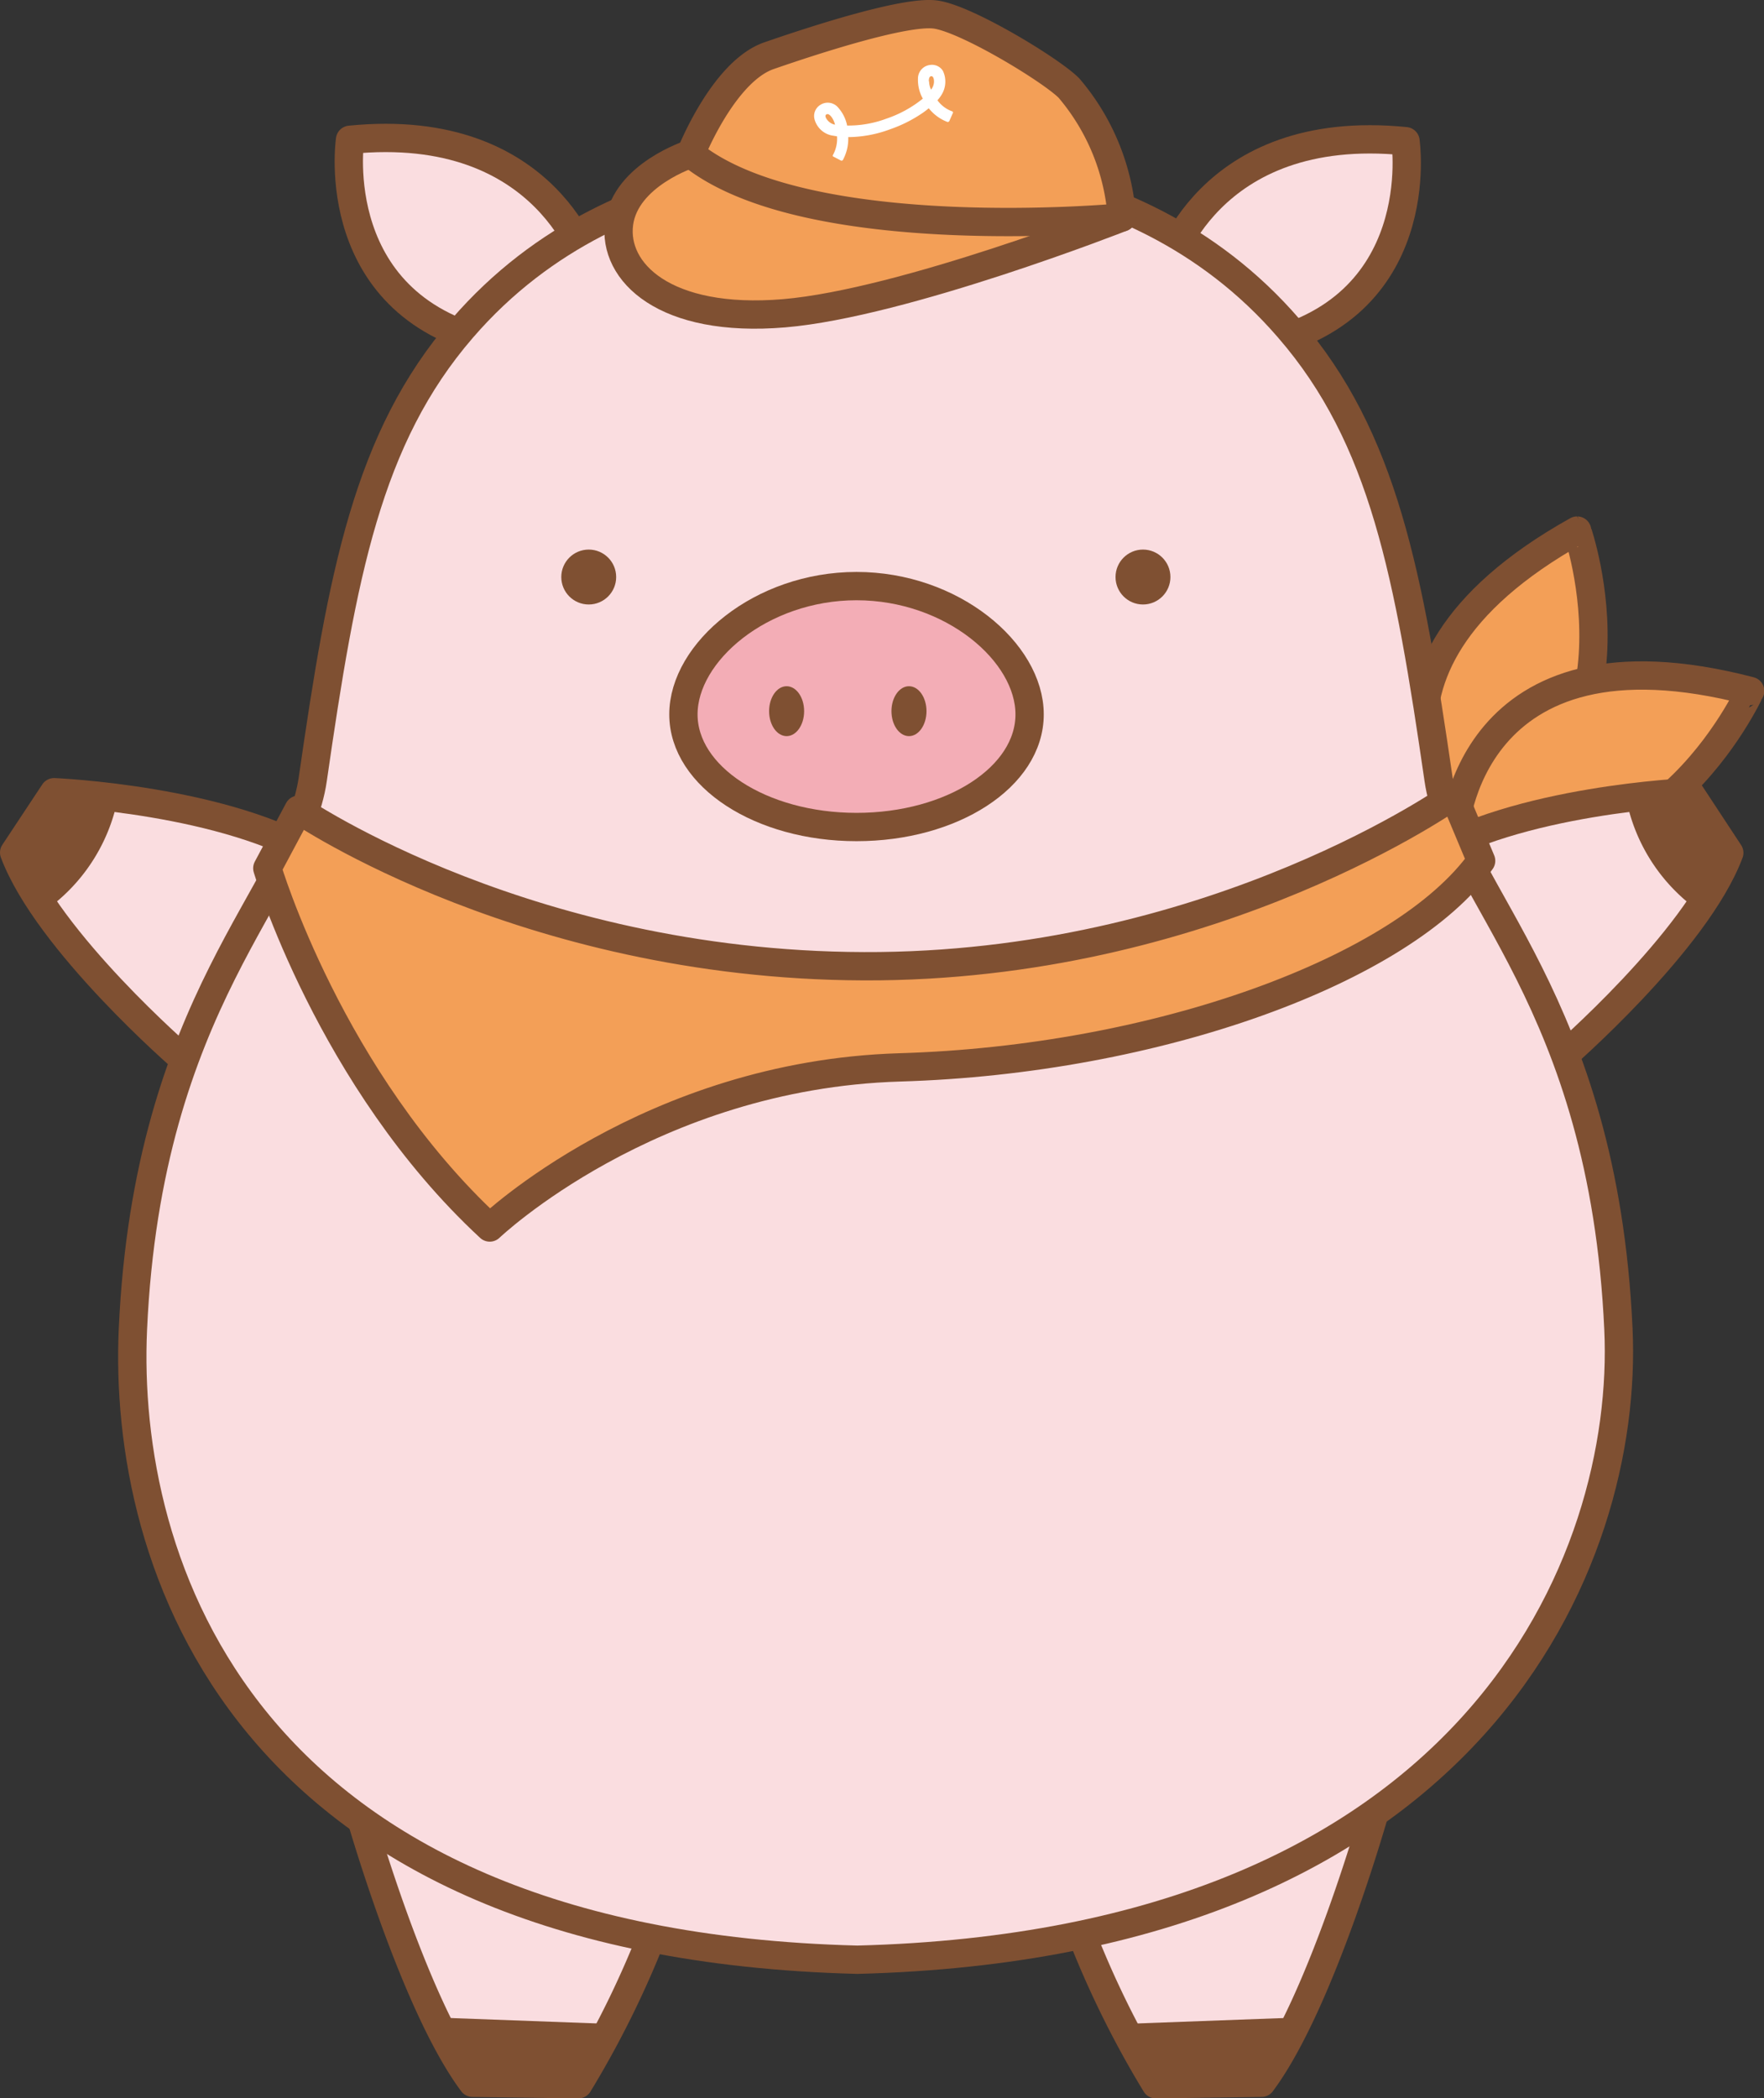 <?xml version="1.0" encoding="UTF-8"?> <svg xmlns="http://www.w3.org/2000/svg" viewBox="0 0 225.62 268.22"><rect x="0" y="0" width="225.62" height="268.22" fill="#333333" stroke="none"/><defs><style>.cls-1{fill:#f39f57;}.cls-1,.cls-2,.cls-4{stroke:#7f5032;stroke-linecap:round;stroke-linejoin:round;stroke-width:3.62px;}.cls-2{fill:#fadde0;}.cls-3{fill:#7f5032;}.cls-4{fill:#f3adb6;}.cls-5{fill:#fff;}</style></defs><g id="レイヤー_2" data-name="レイヤー 2"><g id="レイヤー_1-2" data-name="レイヤー 1"><path class="cls-1" d="M187,107.18s-18.17-21,14.72-39.35C201.71,67.83,212,97.08,187,107.18Z"></path><path class="cls-1" d="M186,106.58s1.42-27.74,37.85-18.24C223.81,88.34,211,116.58,186,106.58Z"></path><path class="cls-2" d="M175.94,231.27s-6.92,24.73-14.59,35l-13.52.19a123,123,0,0,1-10.22-21.08Z"></path><polygon class="cls-3" points="166.47 257.91 161.35 266.22 147.83 266.41 144 258.74 166.47 257.91"></polygon><path class="cls-2" d="M45.85,231.27s6.93,24.73,14.59,35l13.53.19a123,123,0,0,0,10.22-21.08Z"></path><polygon class="cls-3" points="55.33 257.91 60.44 266.22 73.97 266.41 77.8 258.74 55.33 257.91"></polygon><path class="cls-2" d="M149.1,34.66s5.11-19.17,30.67-16.61c0,0,3.19,21.72-19.17,26.19Z"></path><path class="cls-2" d="M75.44,34.48S70.33,15.31,44.77,17.87c0,0-3.19,21.72,19.17,26.19Z"></path><path class="cls-2" d="M41.16,109.87c-12-7.66-34.24-8.59-34.24-8.59L1.81,109c4.28,11.38,21.58,26.32,21.58,26.32S55.88,119.3,41.16,109.87Z"></path><path class="cls-3" d="M5.54,116.57a23,23,0,0,0,9.51-14.41l-8.13-.88L1.81,109Z"></path><path class="cls-2" d="M181.83,109.87c12-7.66,34.25-8.59,34.25-8.59l5.1,7.75c-4.27,11.38-21.58,26.32-21.58,26.32S167.11,119.3,181.83,109.87Z"></path><path class="cls-3" d="M217.46,116.57A23,23,0,0,1,208,102.16l8.13-.88,5.1,7.75Z"></path><path class="cls-2" d="M207,169.93c-1.92-42.17-20.89-55.86-23-70.28C180.19,73.45,177,56,164.86,42,144,17.78,112,21.41,112,21.41S80,17.78,59.11,42C47,56,43.78,73.45,40,99.65c-2.11,14.42-21.09,28.11-23,70.28-1.33,29.43,13.42,78.59,92.65,80.61C188.82,248.52,208.37,199.36,207,169.93Z"></path><circle class="cls-3" cx="75.3" cy="73.77" r="3.51"></circle><circle class="cls-3" cx="146.19" cy="73.77" r="3.51"></circle><path class="cls-4" d="M131.69,91.33c0,8-9.91,14.4-22.14,14.4s-22.14-6.45-22.14-14.4,9.92-16.4,22.14-16.4S131.69,83.37,131.69,91.33Z"></path><ellipse class="cls-3" cx="100.61" cy="90.92" rx="2.24" ry="3.19"></ellipse><ellipse class="cls-3" cx="116.26" cy="90.92" rx="2.24" ry="3.19"></ellipse><path class="cls-1" d="M88.36,19.66S80,22.33,79.18,28.55,85,41.34,100.29,40.05s43.2-12.25,43.2-12.25S112.08,31.47,88.36,19.66Z"></path><path class="cls-1" d="M88.36,19.66s4.14-10.51,10-12.54,17.31-5.74,21.23-5.27S134.51,9,136.73,11.27a28.6,28.6,0,0,1,6.76,16.53S103.08,31.64,88.36,19.66Z"></path><path class="cls-5" d="M121.8,14.24h0a4,4,0,0,1-1.9-1.42,4.46,4.46,0,0,0,.52-.69,3.19,3.19,0,0,0,.18-3.07A1.64,1.64,0,0,0,119,8.3a1.75,1.75,0,0,0-1.59,1.75,4.91,4.91,0,0,0,.62,2.56,15,15,0,0,1-4.63,2.55,13.93,13.93,0,0,1-5.05.89,4.89,4.89,0,0,0-1.14-2.29,1.74,1.74,0,0,0-2.32-.33,1.66,1.66,0,0,0-.72,1.78,2.88,2.88,0,0,0,2.17,2.1l.72.12a4.32,4.32,0,0,1-.51,2.36h0a.16.16,0,0,0,0,.21h0l1,.52a.21.21,0,0,0,.26-.07h0a5.66,5.66,0,0,0,.68-2.92,15.61,15.61,0,0,0,5.35-1,17.38,17.38,0,0,0,4.22-2.13c.26-.18.5-.37.73-.56a5.53,5.53,0,0,0,2.39,1.75.24.24,0,0,0,.24-.11l.44-1h0A.16.16,0,0,0,121.8,14.24Zm-15,1.7a1.66,1.66,0,0,1-1-.62c-.19-.24-.32-.55-.12-.68s.42,0,.66.3A2.69,2.69,0,0,1,106.8,15.94Zm12-5.55c0-.39.09-.63.31-.65s.34.29.35.59a1.65,1.65,0,0,1-.38,1.13A2.76,2.76,0,0,1,118.83,10.39Z"></path><path class="cls-1" d="M189.44,110.05l-3.5-8.36S156,123,112.57,123.52c-44.43.51-74.38-20-74.38-20l-4,7.48s8,27,28.45,45.93c0,0,20.44-19.5,52.41-20.47C148,135.5,179.45,124,189.44,110.05Z"></path></g></g></svg> 
